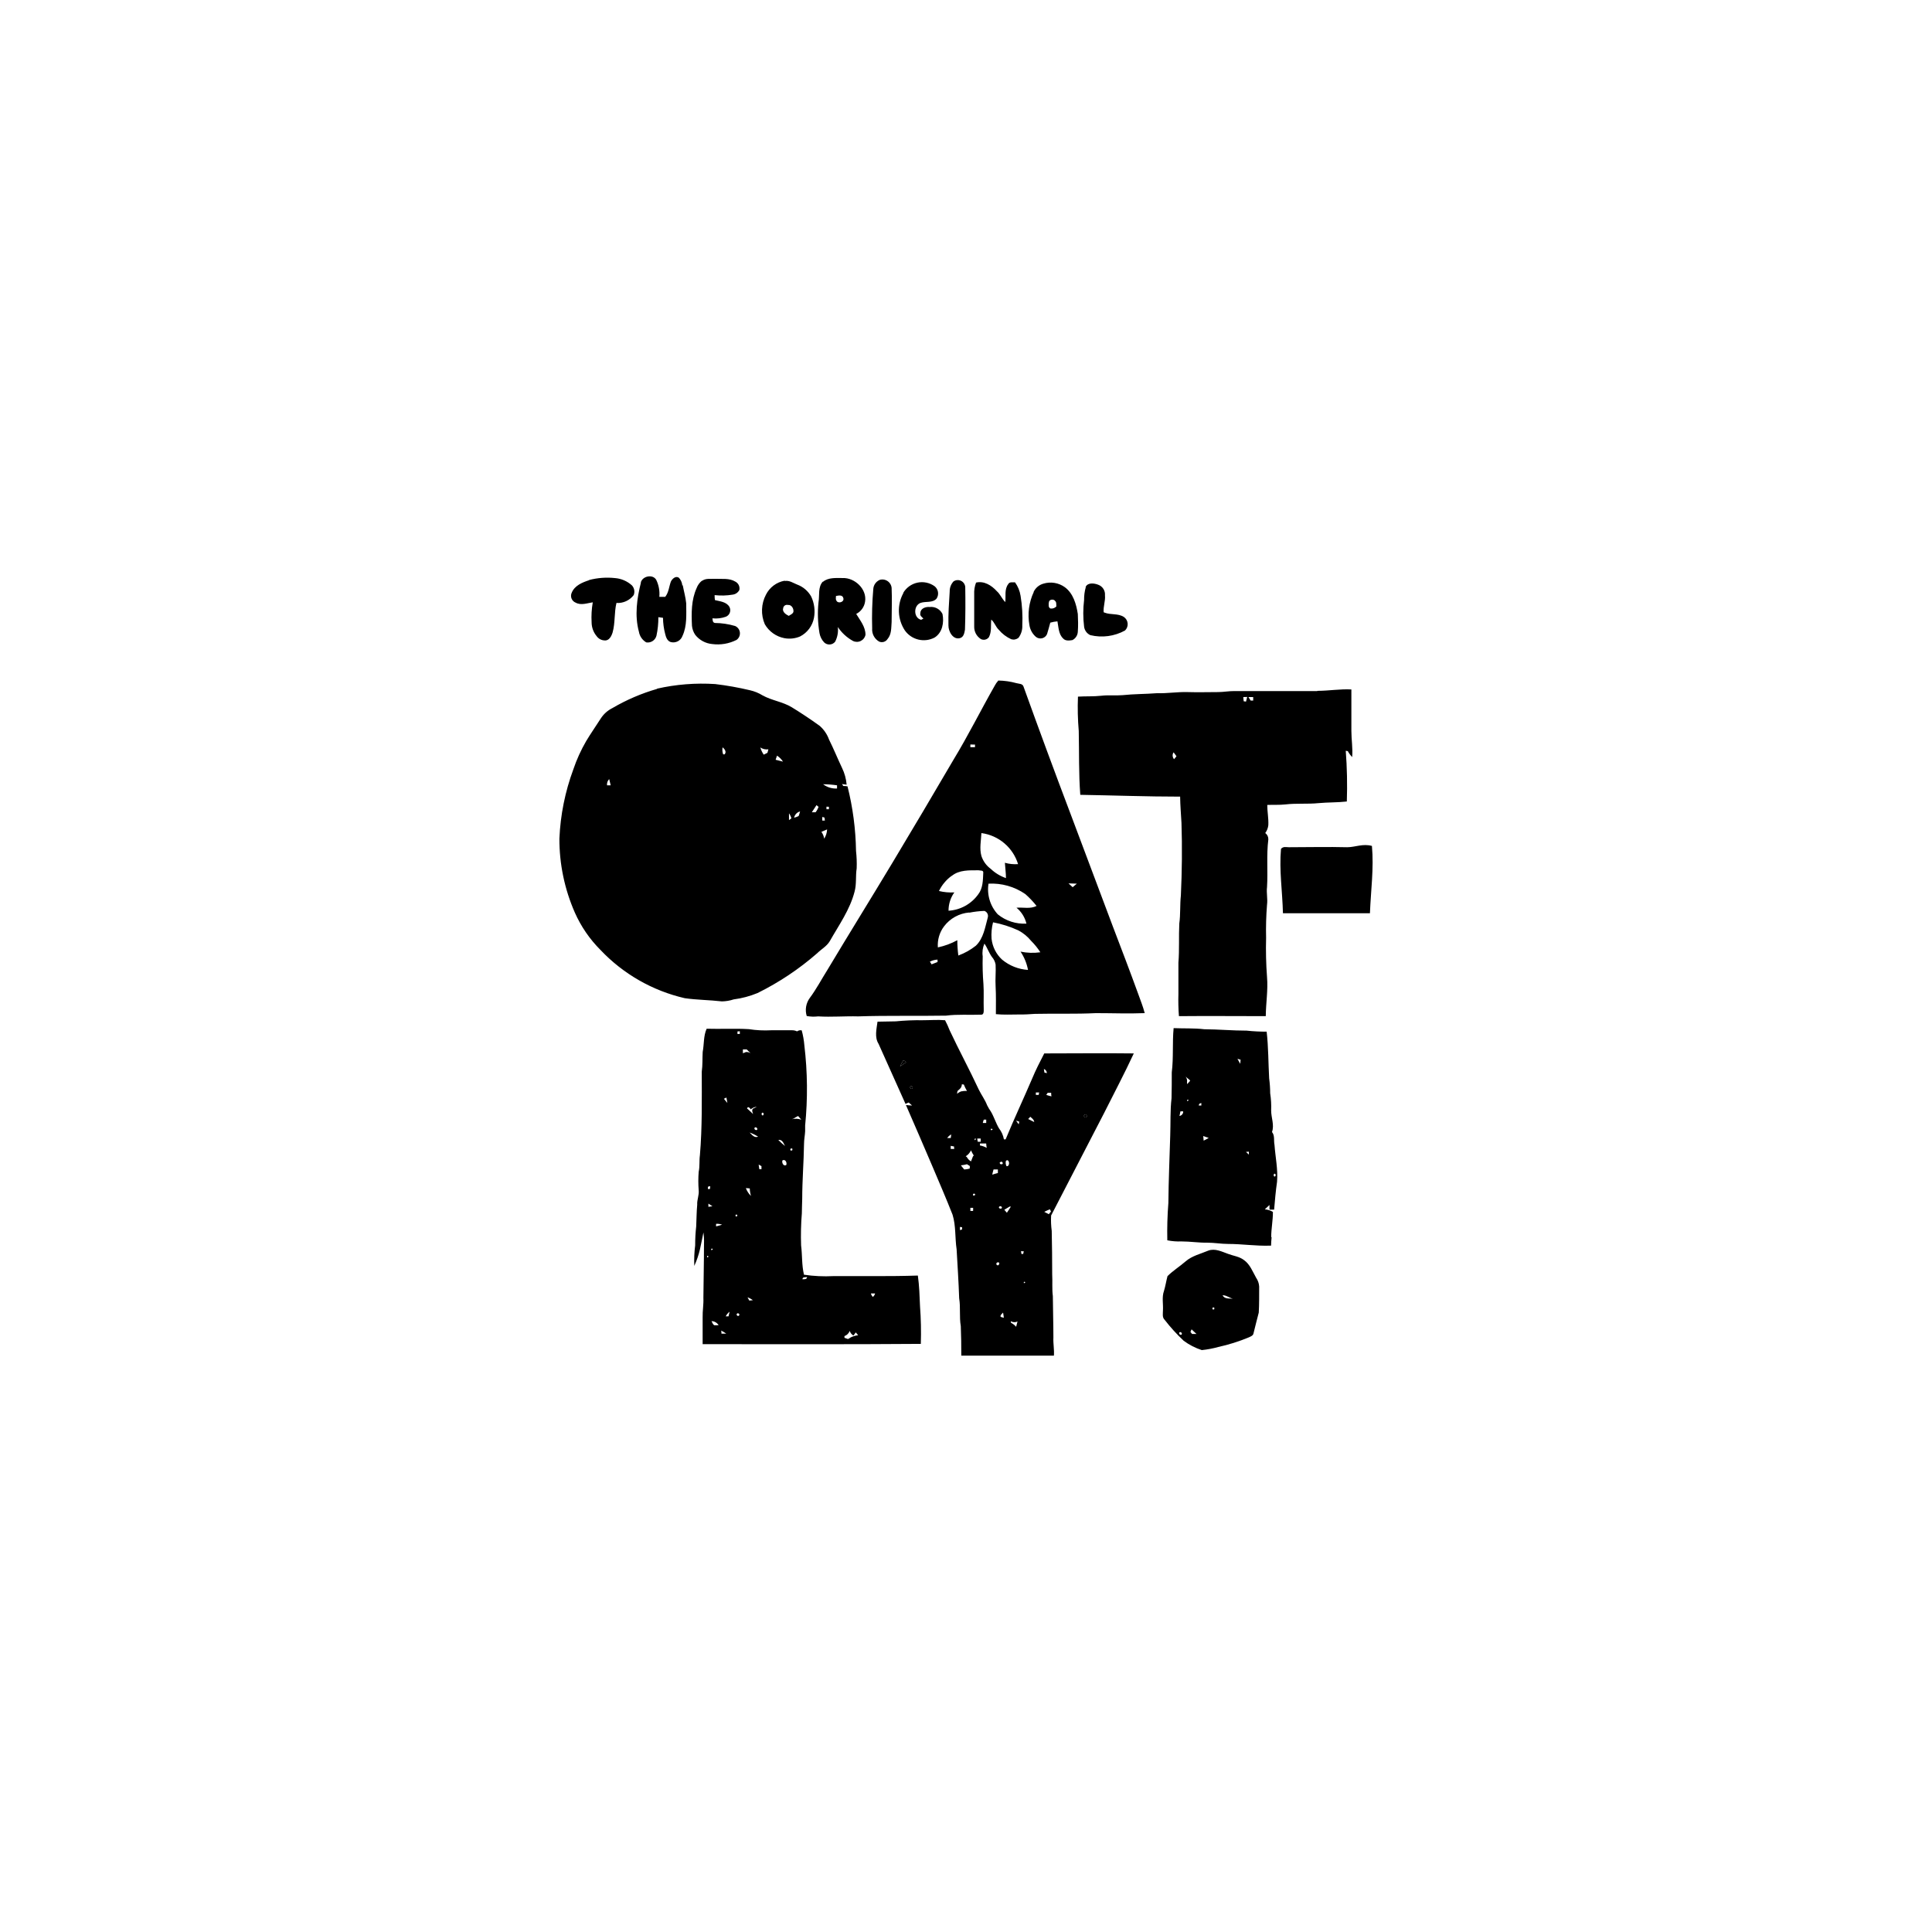 <svg width="541" height="541" viewBox="0 0 541 541" fill="none" xmlns="http://www.w3.org/2000/svg">
<path fill-rule="evenodd" clip-rule="evenodd" d="M179.428 163.136C179.857 161.316 182.795 160.679 183.757 162.369C184.475 163.846 184.776 165.491 184.628 167.126C185.174 167.126 185.733 167.126 186.279 167.126C187.254 165.905 187.332 164.293 187.851 162.876C188.215 162.07 189.268 161.121 190.126 161.81C190.468 162.185 190.726 162.628 190.885 163.109C191.044 163.591 191.1 164.1 191.049 164.605C191.049 164.319 191.049 164.046 191.166 163.76C191.478 165.502 191.985 167.217 192.154 168.959C192.154 172.014 192.427 175.238 191.114 178.058C190.883 178.717 190.407 179.263 189.786 179.582C189.164 179.901 188.444 179.97 187.773 179.774C186.825 179.449 186.474 178.396 186.266 177.525C185.876 176.049 185.67 174.529 185.655 173.002C185.213 172.924 184.784 172.872 184.355 172.82C184.37 174.567 184.191 176.311 183.822 178.019C183.665 178.631 183.284 179.161 182.754 179.505C182.224 179.85 181.585 179.983 180.962 179.878C180.423 179.562 179.96 179.132 179.605 178.618C179.25 178.103 179.013 177.517 178.908 176.901C177.674 172.365 178.35 167.581 179.48 163.097L179.428 163.136ZM230.422 162.941C231.956 161.641 234.087 161.875 235.946 161.862C239.352 161.732 242.81 164.956 242.238 168.465C242.133 169.197 241.852 169.893 241.42 170.493C240.988 171.093 240.416 171.579 239.755 171.91C240.86 173.73 242.355 175.511 242.355 177.746C242.282 178.118 242.125 178.468 241.895 178.769C241.665 179.07 241.368 179.314 241.029 179.481C240.689 179.649 240.315 179.735 239.936 179.734C239.557 179.733 239.184 179.644 238.845 179.475C237.139 178.535 235.686 177.197 234.607 175.576C234.774 176.994 234.511 178.429 233.853 179.696C233.672 179.923 233.444 180.109 233.186 180.243C232.927 180.376 232.644 180.454 232.354 180.471C232.063 180.488 231.773 180.444 231.5 180.342C231.228 180.24 230.98 180.082 230.773 179.878C230.096 179.156 229.645 178.253 229.473 177.278C228.992 174.418 228.901 171.506 229.2 168.621C229.538 166.684 228.979 164.423 230.422 162.837L230.422 162.941ZM234.1 166.84C234.1 167.269 233.944 167.75 234.191 168.14C234.581 169.115 236.362 168.673 236.18 167.594C235.998 166.516 234.906 166.723 234.152 166.879L234.1 166.84ZM164.948 162.421C167.317 161.798 169.779 161.613 172.214 161.875C173.98 162.012 175.65 162.735 176.959 163.929C177.285 164.288 177.505 164.732 177.592 165.21C177.679 165.688 177.631 166.181 177.453 166.633C176.892 167.372 176.157 167.96 175.313 168.346C174.469 168.732 173.543 168.902 172.617 168.842C171.967 171.546 172.292 174.393 171.551 177.07C171.239 178.097 170.589 179.449 169.316 179.332C168.88 179.32 168.453 179.208 168.068 179.006C167.683 178.803 167.349 178.514 167.093 178.162C166.173 177.07 165.667 175.69 165.663 174.263C165.556 172.389 165.665 170.509 165.988 168.66C164.402 168.894 162.712 169.583 161.191 168.751C160.928 168.646 160.689 168.488 160.49 168.286C160.291 168.083 160.135 167.842 160.034 167.577C159.933 167.312 159.887 167.029 159.901 166.746C159.914 166.462 159.986 166.185 160.113 165.931C160.931 163.968 163.05 163.084 164.948 162.473L164.948 162.421ZM196.574 162.668C197.639 161.849 199.056 162.161 200.304 162.083C202.176 162.174 204.204 161.836 205.881 162.85C206.306 163.059 206.651 163.403 206.86 163.829C207.07 164.255 207.132 164.738 207.037 165.203C206.859 165.551 206.599 165.851 206.28 166.077C205.961 166.303 205.592 166.449 205.205 166.503C203.521 166.791 201.806 166.839 200.109 166.645C200.109 167.113 200.109 167.581 200.213 168.049C201.63 168.387 203.411 168.53 204.243 169.921C204.379 170.166 204.461 170.437 204.484 170.716C204.506 170.995 204.469 171.276 204.374 171.539C204.279 171.803 204.129 172.043 203.934 172.244C203.739 172.444 203.503 172.601 203.242 172.703C202.043 173.13 200.763 173.281 199.498 173.145C199.589 173.652 199.498 174.302 200.174 174.445C202.093 174.463 204 174.748 205.842 175.29C206.208 175.448 206.525 175.702 206.761 176.024C206.997 176.346 207.143 176.724 207.184 177.121C207.225 177.518 207.159 177.919 206.994 178.283C206.829 178.646 206.57 178.959 206.245 179.189C204.139 180.254 201.76 180.658 199.42 180.346C198.492 180.26 197.591 179.985 196.773 179.538C195.955 179.091 195.237 178.481 194.663 177.746C194.169 177.003 193.861 176.151 193.766 175.264C193.597 171.702 193.558 168.01 195.066 164.683C195.377 163.841 195.917 163.102 196.626 162.551L196.574 162.668ZM246.176 162.434C246.55 162.294 246.952 162.243 247.349 162.284C247.746 162.324 248.129 162.456 248.467 162.669C248.805 162.881 249.09 163.169 249.299 163.509C249.508 163.849 249.636 164.233 249.673 164.631C249.816 167.815 249.673 171.013 249.673 174.198C249.543 175.809 249.673 177.629 248.529 178.942C248.287 179.323 247.917 179.605 247.485 179.736C247.053 179.867 246.589 179.839 246.176 179.657C245.53 179.288 245.004 178.742 244.658 178.083C244.313 177.424 244.163 176.681 244.226 175.939C244.116 172.275 244.22 168.608 244.538 164.956C244.568 164.422 244.74 163.907 245.038 163.463C245.335 163.02 245.746 162.664 246.228 162.434H246.176ZM219.802 162.681C221.102 162.486 222.116 163.266 223.234 163.695C224.882 164.307 226.263 165.481 227.133 167.009C228.03 168.88 228.308 170.988 227.926 173.028C227.714 174.134 227.253 175.177 226.577 176.078C225.901 176.979 225.029 177.714 224.027 178.227C222.637 178.816 221.103 178.979 219.62 178.695C218.484 178.474 217.409 178.011 216.467 177.338C215.525 176.666 214.738 175.798 214.161 174.796C213.592 173.479 213.327 172.052 213.383 170.619C213.439 169.186 213.816 167.784 214.486 166.515C214.991 165.507 215.724 164.63 216.626 163.953C217.528 163.276 218.575 162.819 219.685 162.616L219.802 162.681ZM219.243 170.48C219.165 171.481 220.101 172.066 220.868 172.456C221.323 172.131 221.986 171.949 222.168 171.338C222.311 170.441 221.648 169.284 220.634 169.401C220.473 169.358 220.305 169.354 220.142 169.388C219.979 169.422 219.827 169.494 219.696 169.597C219.566 169.701 219.462 169.834 219.393 169.985C219.323 170.136 219.289 170.301 219.295 170.467L219.243 170.48ZM267.065 162.772C267.371 162.574 267.724 162.46 268.089 162.44C268.453 162.421 268.816 162.497 269.142 162.661C269.468 162.825 269.745 163.072 269.946 163.376C270.147 163.681 270.265 164.033 270.289 164.397C270.354 168.296 270.354 172.339 270.211 176.316C270.055 177.187 269.886 178.318 268.911 178.656C266.909 179.306 265.557 176.849 265.583 175.134C265.505 171.975 265.739 168.816 265.934 165.658C265.906 164.587 266.303 163.55 267.039 162.772H267.065ZM273.265 163.149C275.527 162.577 277.659 163.916 279.128 165.541C280.115 166.398 280.557 167.698 281.506 168.595C281.688 166.918 281.22 165.021 282.325 163.565C282.689 162.85 283.625 163.11 284.223 163.058C285.037 164.181 285.572 165.482 285.783 166.853C286.235 169.584 286.397 172.356 286.264 175.121C286.328 176.371 285.95 177.604 285.198 178.604C284.919 178.828 284.591 178.982 284.24 179.052C283.889 179.123 283.527 179.107 283.183 179.007C281.817 178.388 280.608 177.468 279.648 176.316C278.79 175.498 278.491 174.263 277.568 173.496C277.399 175.134 277.724 176.914 276.905 178.435C276.653 178.772 276.291 179.008 275.882 179.103C275.473 179.199 275.043 179.146 274.669 178.955C274.076 178.58 273.592 178.056 273.263 177.436C272.935 176.816 272.774 176.121 272.797 175.42C272.797 172.417 272.797 169.427 272.797 166.424C272.738 165.304 272.915 164.183 273.317 163.136L273.265 163.149ZM252.896 166.061C253.32 165.326 253.893 164.689 254.578 164.189C255.263 163.689 256.045 163.338 256.874 163.158C257.702 162.978 258.559 162.973 259.39 163.144C260.22 163.315 261.006 163.657 261.696 164.15C262.206 164.551 262.547 165.128 262.653 165.768C262.758 166.407 262.621 167.064 262.268 167.607C261.151 168.907 259.214 168.309 257.758 168.829C255.756 169.583 255.769 173.054 257.953 173.561L258.577 173.197C258.135 172.781 257.511 172.391 257.719 171.689C257.719 170.389 259.175 169.856 260.319 169.973C261.048 169.885 261.787 170.027 262.433 170.379C263.078 170.731 263.597 171.275 263.919 171.936C264.387 174.289 263.919 177.135 261.709 178.526C260.318 179.259 258.709 179.462 257.179 179.099C255.65 178.736 254.303 177.83 253.39 176.55C252.365 175.006 251.784 173.21 251.711 171.357C251.637 169.505 252.074 167.668 252.974 166.048L252.896 166.061ZM289.422 165.775C289.685 165.208 290.067 164.705 290.543 164.301C291.018 163.897 291.577 163.602 292.178 163.435C293.186 163.127 294.251 163.056 295.29 163.227C296.329 163.398 297.315 163.808 298.17 164.423C300.536 166.165 301.381 169.167 301.81 171.936C301.888 173.587 301.94 175.238 301.81 176.888C301.79 177.381 301.638 177.859 301.371 178.272C301.103 178.686 300.73 179.021 300.289 179.241C299.431 179.371 298.339 179.54 297.689 178.773C296.416 177.577 296.416 175.601 296.104 173.99C295.426 174.045 294.756 174.167 294.102 174.354C293.79 175.42 293.543 176.498 293.192 177.564C293.07 177.849 292.883 178.102 292.647 178.303C292.411 178.503 292.132 178.647 291.832 178.723C291.531 178.798 291.217 178.803 290.914 178.738C290.611 178.672 290.328 178.537 290.085 178.344C289.112 177.511 288.467 176.359 288.266 175.095C287.69 171.933 288.113 168.672 289.474 165.762L289.422 165.775ZM293.673 168.738C293.673 169.31 293.478 170.038 294.128 170.389C294.434 170.439 294.748 170.412 295.041 170.31C295.334 170.208 295.596 170.034 295.805 169.804C295.727 169.31 295.909 168.673 295.48 168.309C295.116 167.659 293.647 167.802 293.725 168.725L293.673 168.738ZM303.994 164.358C304.605 163.058 306.412 163.292 307.542 163.747C308.135 163.964 308.64 164.371 308.979 164.905C309.317 165.438 309.47 166.068 309.414 166.697C309.57 168.309 308.894 169.843 309.05 171.442L309.297 171.546C311.052 172.235 313.08 171.702 314.718 172.768C315.016 172.974 315.265 173.245 315.446 173.559C315.628 173.873 315.737 174.224 315.767 174.585C315.797 174.947 315.746 175.311 315.619 175.651C315.491 175.99 315.29 176.298 315.03 176.55C312.065 178.183 308.596 178.647 305.307 177.85C304.834 177.634 304.425 177.299 304.119 176.877C303.814 176.456 303.623 175.963 303.565 175.446C303.266 172.98 303.266 170.488 303.565 168.023C303.548 166.797 303.71 165.576 304.046 164.397L303.994 164.358Z" fill="black"/>
<path fill-rule="evenodd" clip-rule="evenodd" d="M279.519 190.562C281.255 190.589 282.981 190.838 284.653 191.303C285.329 191.498 286.317 191.407 286.59 192.213C290.923 204.25 295.356 216.248 299.888 228.207C303.787 238.606 307.687 249.005 311.587 259.339C314.017 265.708 316.461 272.091 318.788 278.499C319.399 280.215 320.088 281.905 320.543 283.698C315.993 283.88 311.444 283.698 306.855 283.698C301.175 283.984 295.468 283.776 289.775 283.906C288.332 284.01 286.876 284.101 285.433 284.075C283.236 284.075 281.053 284.205 278.869 283.984C278.869 281.385 278.934 278.785 278.791 276.185C278.661 274.157 278.908 272.13 278.791 270.102C278.652 269.31 278.297 268.572 277.764 267.97C276.919 266.813 276.464 265.37 275.658 264.226C275.166 265.345 275 266.579 275.177 267.788C275.105 270.39 275.174 272.993 275.385 275.587C275.541 277.901 275.385 280.228 275.463 282.555C275.463 283.113 275.554 284.218 274.696 284.127C271.434 284.257 268.197 283.971 264.895 284.4C256.706 284.543 248.491 284.335 240.289 284.608C236.558 284.504 232.827 284.842 229.097 284.608C228.032 284.737 226.953 284.702 225.899 284.504C225.638 283.653 225.579 282.752 225.728 281.874C225.877 280.996 226.229 280.165 226.757 279.448C228.603 276.965 230.02 274.248 231.658 271.649C237.689 261.575 243.889 251.592 249.934 241.531C255.662 231.998 261.338 222.422 266.962 212.803C271.096 206.005 274.631 198.882 278.544 192.005C278.807 191.501 279.134 191.033 279.519 190.614L279.519 190.562ZM271.72 208.475V209.229H273.019C273.019 209.047 273.019 208.683 273.019 208.501L271.72 208.475ZM274.813 233.276C274.722 235.408 274.228 237.579 274.813 239.685C275.281 241.128 276.19 242.388 277.413 243.285C278.634 244.45 280.093 245.337 281.69 245.885C281.69 244.442 281.469 243.025 281.391 241.596C282.59 241.935 283.839 242.063 285.082 241.972C284.386 239.706 283.057 237.685 281.251 236.147C279.446 234.609 277.24 233.617 274.891 233.289L274.813 233.276ZM266.468 245.261C264.96 246.362 263.746 247.818 262.932 249.499C264.339 249.843 265.789 249.974 267.235 249.889C266.164 251.385 265.595 253.183 265.61 255.023C267.255 254.924 268.857 254.458 270.299 253.66C271.741 252.861 272.986 251.751 273.942 250.409C275.242 248.719 275.242 246.509 275.333 244.403C275.45 243.623 274.462 243.818 274.033 243.701C271.434 243.701 268.613 243.558 266.52 245.261L266.468 245.261ZM299.199 247.367L300.369 248.433L301.539 247.445L299.199 247.367ZM276.802 247.445C276.56 248.98 276.669 250.551 277.119 252.038C277.569 253.526 278.349 254.893 279.402 256.037C281.659 257.87 284.518 258.797 287.422 258.637C287.003 256.888 286.026 255.324 284.64 254.178C286.499 254.022 288.54 254.594 290.256 253.671C289.31 252.481 288.262 251.376 287.123 250.37C284.095 248.271 280.454 247.242 276.776 247.445L276.802 247.445ZM271.421 255.517C270.031 255.63 268.682 256.036 267.461 256.708C266.239 257.38 265.175 258.303 264.336 259.417C263.074 261.104 262.465 263.191 262.62 265.292C264.525 264.89 266.36 264.212 268.067 263.277C268.072 264.712 268.167 266.145 268.353 267.567C270.121 266.917 271.775 265.992 273.253 264.824C275.411 262.77 275.853 259.625 276.607 256.895C276.708 256.528 276.666 256.136 276.49 255.799C276.314 255.461 276.017 255.203 275.658 255.075C274.235 255.123 272.817 255.289 271.421 255.569V255.517ZM278.076 258.26C277.686 259.769 277.545 261.333 277.66 262.887C277.907 265.119 278.95 267.186 280.598 268.711C282.652 270.419 285.197 271.43 287.864 271.597C287.522 269.765 286.81 268.022 285.771 266.475C287.597 266.854 289.475 266.915 291.322 266.657C290.573 265.496 289.702 264.42 288.722 263.446C287.756 262.266 286.568 261.285 285.225 260.561C282.934 259.497 280.52 258.724 278.037 258.26L278.076 258.26ZM260.398 269.309C260.572 269.537 260.724 269.78 260.853 270.037C261.399 269.803 261.971 269.595 262.529 269.387V268.711C261.766 268.745 261.02 268.949 260.346 269.309H260.398ZM183.939 192.85C189.29 191.633 194.789 191.195 200.266 191.55C203.555 191.942 206.819 192.524 210.041 193.292C211.267 193.572 212.439 194.051 213.511 194.709C216.111 196.165 219.192 196.503 221.739 198.063C224.287 199.623 227.03 201.442 229.539 203.262C230.714 204.291 231.609 205.602 232.138 207.071C233.438 209.671 234.53 212.387 235.778 215.013C236.501 216.491 236.942 218.092 237.078 219.732L235.778 219.55L236.142 220.096C236.539 220.085 236.936 220.12 237.325 220.2C238.81 226.115 239.608 232.182 239.704 238.281C239.888 239.903 239.948 241.537 239.886 243.168C239.548 245.313 239.886 247.523 239.301 249.668C238.001 254.737 234.907 259.04 232.359 263.537C231.514 264.98 229.981 265.786 228.811 266.943C223.755 271.356 218.149 275.096 212.133 278.07C209.994 278.955 207.748 279.554 205.452 279.851C204.382 280.205 203.264 280.393 202.137 280.41C198.667 280.007 195.144 280.007 191.738 279.513C182.723 277.432 174.521 272.739 168.159 266.02C165.131 262.994 162.689 259.433 160.957 255.517C158.093 248.995 156.623 241.946 156.642 234.823C156.926 228.204 158.242 221.669 160.541 215.455C161.475 212.689 162.686 210.023 164.155 207.5C165.455 205.316 166.911 203.275 168.25 201.156C169.048 199.928 170.161 198.936 171.473 198.284C175.425 195.965 179.652 194.152 184.056 192.889L183.939 192.85ZM202.345 209.242C202.215 209.906 202.268 210.594 202.501 211.23H202.904C203.528 210.555 202.904 209.71 202.345 209.268L202.345 209.242ZM212.913 209.307C213.114 210.027 213.435 210.708 213.862 211.322L214.902 210.802C214.993 210.477 215.071 210.152 215.162 209.827C214.374 209.937 213.573 209.752 212.913 209.307ZM217.58 211.595L217.19 212.751C217.879 212.933 218.568 213.115 219.257 213.271C218.821 212.602 218.25 212.03 217.58 211.595ZM169.979 219.901H171.005C170.875 219.316 170.732 218.731 170.589 218.159C170.365 218.386 170.194 218.66 170.088 218.961C169.983 219.262 169.945 219.583 169.979 219.901ZM230.488 219.602C231.601 220.456 232.986 220.881 234.387 220.798V219.901C233.095 219.714 231.793 219.614 230.488 219.602ZM228.629 225.464C228.2 226.127 227.771 226.764 227.329 227.453H228.382C228.739 226.994 229.02 226.48 229.214 225.932L228.629 225.451V225.464ZM231.424 225.893C231.424 226.075 231.424 226.413 231.424 226.595H232.112C232.112 226.426 232.112 226.075 232.112 225.906L231.424 225.893ZM222.324 228.987C222.771 228.871 223.206 228.715 223.624 228.519C223.788 228.094 223.927 227.66 224.04 227.219C223.613 227.327 223.227 227.557 222.927 227.88C222.627 228.202 222.427 228.605 222.35 229.039L222.324 228.987ZM220.934 227.765C220.934 228.402 220.934 229.065 220.934 229.65C221.168 229.494 221.388 229.312 221.609 229.143C221.47 228.649 221.246 228.182 220.947 227.765H220.934ZM230.254 228.766C230.254 229.104 230.254 229.442 230.254 229.767H230.982C230.982 229.481 230.891 229.195 230.852 228.922L230.254 228.766ZM230.007 232.938C230.421 233.501 230.689 234.157 230.787 234.849C231.286 234.071 231.569 233.173 231.606 232.25C231.086 232.47 230.553 232.717 230.02 232.938H230.007ZM368.95 193.448C372.109 193.448 375.254 192.889 378.413 193.058C378.413 196.958 378.413 200.793 378.413 204.666C378.413 207.11 378.842 209.541 378.634 211.997C378.153 211.501 377.742 210.941 377.412 210.334L376.84 210.23C377.2 214.956 377.3 219.7 377.139 224.437C374.54 224.736 371.875 224.645 369.236 224.892C366.142 225.204 363.023 224.892 359.929 225.256C358.252 225.438 356.549 225.334 354.859 225.399C354.859 227.284 355.249 229.156 355.158 231.041C355.075 231.845 354.779 232.612 354.3 233.263C354.58 233.471 354.805 233.745 354.955 234.06C355.104 234.375 355.174 234.722 355.158 235.07C354.599 239.49 355.067 243.974 354.794 248.407C354.587 250.058 355.015 251.696 354.794 253.333C354.545 256.416 354.459 259.51 354.534 262.602C354.433 266.269 354.519 269.94 354.794 273.598C355.106 277.251 354.47 280.891 354.443 284.543C346.345 284.543 338.234 284.465 330.123 284.543C329.965 282.45 329.917 280.35 329.98 278.252C329.98 275.366 329.98 272.455 329.98 269.569C330.279 265.916 330.045 262.264 330.227 258.611C330.591 256.011 330.383 253.411 330.669 250.734C330.981 243.974 331.059 237.202 330.838 230.443C330.708 227.986 330.487 225.542 330.461 223.072C321.141 223.072 311.821 222.721 302.501 222.565C302.046 216.625 302.202 210.646 302.072 204.692C301.797 201.494 301.723 198.281 301.851 195.073C304.021 194.93 306.205 195.073 308.35 194.826C310.495 194.579 312.354 194.826 314.355 194.657C317.54 194.319 320.751 194.358 323.949 194.111C326.847 194.202 329.72 193.708 332.619 193.799C335.517 193.89 338.221 193.799 341.029 193.799C342.576 193.799 344.097 193.5 345.656 193.513C353.378 193.513 361.112 193.513 368.833 193.513L368.95 193.448ZM348.152 195.19C348.152 195.58 348.217 195.97 348.269 196.373L348.906 196.464C349.023 196.035 349.127 195.606 349.244 195.164L348.152 195.19ZM349.582 195.19C349.803 195.515 350.011 195.853 350.219 196.178H350.921C350.921 195.853 350.921 195.515 350.921 195.19H349.621H349.582ZM328.784 212.569C329.015 212.317 329.232 212.052 329.434 211.776C329.184 211.395 328.915 211.026 328.628 210.672C328.438 210.952 328.345 211.287 328.364 211.625C328.383 211.963 328.512 212.286 328.732 212.543L328.784 212.569Z" fill="black"/>
<path fill-rule="evenodd" clip-rule="evenodd" d="M267.962 294.826C267.819 295.32 267.962 295.489 268.43 295.32C268.573 294.839 268.417 294.67 267.962 294.826Z" fill="black"/>
<path fill-rule="evenodd" clip-rule="evenodd" d="M310.155 295.878C309.778 296.125 310.155 296.866 310.558 296.528C310.961 296.19 310.545 295.566 310.155 295.878Z" fill="black"/>
<path fill-rule="evenodd" clip-rule="evenodd" d="M252.896 296.969C252.583 297.504 252.296 298.055 252.039 298.62C252.611 298.243 253.169 297.853 253.728 297.45C253.52 297.255 253.26 296.904 252.896 296.969Z" fill="black"/>
<path fill-rule="evenodd" clip-rule="evenodd" d="M254.989 304.211C254.599 304.484 255.054 305.121 255.431 304.835C255.808 304.549 255.366 303.912 254.989 304.211Z" fill="black"/>
<path fill-rule="evenodd" clip-rule="evenodd" d="M303.617 312.242C303.292 312.645 303.955 313.204 304.267 312.749C304.579 312.294 303.903 311.774 303.617 312.242Z" fill="black"/>
<path fill-rule="evenodd" clip-rule="evenodd" d="M250.219 367.435C250.076 367.838 250.219 367.981 250.622 367.838C250.752 367.435 250.609 367.292 250.219 367.435Z" fill="black"/>
<path fill-rule="evenodd" clip-rule="evenodd" d="M350.256 344.662C350.555 345.286 350.737 346.04 351.4 346.378C351.504 345.546 350.867 345.078 350.256 344.662Z" fill="black"/>
<path fill-rule="evenodd" clip-rule="evenodd" d="M267.962 294.826C268.417 294.67 268.573 294.826 268.43 295.32C267.975 295.489 267.819 295.32 267.962 294.826Z" fill="black"/>
<path fill-rule="evenodd" clip-rule="evenodd" d="M310.155 295.877C310.545 295.565 310.883 296.267 310.558 296.527C310.233 296.787 309.778 296.124 310.155 295.877Z" fill="black"/>
<path fill-rule="evenodd" clip-rule="evenodd" d="M355.962 346.442C355.962 344.076 356.456 341.737 356.443 339.358C355.752 338.952 354.98 338.704 354.181 338.63L355.481 337.421C355.481 337.876 355.481 338.318 355.481 338.721H356.781C357.002 336.121 357.223 333.522 357.6 330.922C357.886 327.451 357.132 324.033 356.885 320.588C356.625 319.379 357.028 317.988 356.183 316.987C356.898 315.051 355.949 312.971 355.949 310.995C356.015 309.369 355.923 307.741 355.676 306.133C355.672 304.742 355.576 303.353 355.39 301.974C355.143 297.606 355.195 293.226 354.688 288.884C352.817 288.893 350.947 288.798 349.086 288.598C345.121 288.598 341.17 288.234 337.205 288.208C334.358 287.87 331.499 288.026 328.639 287.896C328.249 292.004 328.639 296.164 328.119 300.271C328.119 302.689 328.119 305.107 328.054 307.537C327.651 310.969 327.82 314.44 327.69 317.936C327.508 324.241 327.222 330.532 327.17 336.836C326.895 340.321 326.795 343.818 326.871 347.313C328.18 347.574 329.515 347.678 330.849 347.625C333.267 347.625 335.658 348.015 338.089 347.976C340.026 347.976 341.989 348.327 343.873 348.327C347.773 348.327 351.673 348.937 355.676 348.807H355.923C355.923 348.002 356.027 347.209 356.079 346.416L355.962 346.442ZM356.846 328.673C357.184 328.595 357.288 329.05 357.158 329.31C357.124 329.37 357.075 329.419 357.015 329.453C356.651 329.531 356.56 328.985 356.755 328.751C356.779 328.718 356.81 328.691 356.846 328.673ZM331.304 311.216C331.316 311.315 331.316 311.415 331.304 311.515C331.279 311.608 331.249 311.699 331.213 311.788C331.124 311.972 330.993 312.133 330.83 312.257C330.668 312.382 330.478 312.466 330.277 312.503C330.355 312.074 330.446 311.658 330.55 311.203H331.343L331.304 311.216ZM332.396 308.187C332.406 308.099 332.438 308.014 332.487 307.94C332.734 307.94 332.825 308.018 332.838 308.083C332.85 308.148 332.357 308.486 332.396 308.187ZM332.396 303.56C332.396 303.339 332.396 303.105 332.396 302.871C332.426 302.623 332.405 302.371 332.334 302.132C332.262 301.892 332.141 301.67 331.98 301.48C332.396 301.857 332.89 302.156 333.28 302.585C333.033 302.988 332.721 303.235 332.422 303.56H332.396ZM336.438 309.565H335.84H335.671C335.671 309.435 335.801 309.188 335.853 309.058L336.399 308.863C336.399 309.058 336.399 309.435 336.399 309.617L336.438 309.565ZM338.414 318.664C337.959 318.924 337.517 319.184 337.049 319.405C336.997 318.989 336.958 318.556 336.932 318.105C337.413 318.287 337.907 318.469 338.414 318.612V318.664ZM347.279 297.866L346.512 296.489L347.396 296.748C347.37 297.034 347.331 297.411 347.305 297.788L347.279 297.866ZM349.71 322.486C349.71 322.707 349.71 323.11 349.71 323.318C349.424 323.071 349.164 322.824 348.904 322.564L349.71 322.486Z" fill="black"/>
<path fill-rule="evenodd" clip-rule="evenodd" d="M350.256 344.662C350.867 345.078 351.556 345.546 351.4 346.378C350.737 346.04 350.555 345.286 350.256 344.662Z" fill="black"/>
<path fill-rule="evenodd" clip-rule="evenodd" d="M250.219 367.435C250.608 367.292 250.751 367.435 250.621 367.838C250.206 367.981 250.076 367.838 250.219 367.435Z" fill="black"/>
<path fill-rule="evenodd" clip-rule="evenodd" d="M309.128 311.762C311.923 306.172 314.861 300.648 317.487 294.98C309.128 294.876 300.77 294.98 292.412 294.98C291.216 297.294 290.02 299.621 289.02 302.039C286.589 307.732 283.95 313.321 281.597 319.041H281.116C280.917 317.916 280.443 316.859 279.739 315.96C278.842 314.452 278.361 312.762 277.464 311.255C277.073 310.702 276.725 310.119 276.424 309.513C275.826 307.953 274.812 306.601 274.084 305.119C271.485 299.517 268.547 294.109 265.934 288.533C265.559 287.559 265.125 286.608 264.634 285.686C262.542 285.504 260.436 285.686 258.343 285.686C255.83 285.647 253.318 285.751 250.817 285.998L245.721 286.089C245.461 288.13 244.837 290.431 246.02 292.303C248.551 297.892 251.064 303.494 253.559 309.11L254.456 308.72L255.405 309.565C254.82 309.565 254.248 309.487 253.676 309.422C256.172 315.102 258.603 320.795 261.047 326.489C262.97 331.025 264.946 335.588 266.74 340.15C267.702 343.27 267.39 346.65 267.871 349.808C268.131 354.384 268.43 358.907 268.586 363.535C269.015 366.134 268.586 368.734 269.041 371.334C269.158 374.09 269.184 376.845 269.184 379.614C277.828 379.614 286.472 379.614 295.116 379.614C295.246 377.898 294.882 376.221 294.973 374.519C294.973 370.619 294.843 366.797 294.817 362.937C294.557 360.909 294.752 358.868 294.635 356.841C294.635 352.785 294.592 348.729 294.505 344.674C294.313 343.244 294.256 341.799 294.336 340.358C299.288 330.804 304.215 321.289 309.128 311.762ZM303.617 312.242C303.903 311.774 304.566 312.347 304.267 312.749C303.968 313.152 303.292 312.645 303.617 312.242ZM252.039 298.62C252.296 298.055 252.583 297.504 252.897 296.969C253.261 296.904 253.468 297.255 253.728 297.45C253.17 297.853 252.611 298.243 252.039 298.62ZM255.431 304.833C255.054 305.119 254.599 304.482 254.989 304.209C255.379 303.936 255.821 304.56 255.431 304.833ZM266.35 317.663C266.35 318.001 266.272 318.339 266.22 318.677H265.232C265.52 318.256 265.903 317.908 266.35 317.663ZM267.208 321.731H266.22C266.22 321.524 266.22 321.081 266.22 320.861L267.156 321.042C267.156 321.211 267.156 321.575 267.221 321.757L267.208 321.731ZM275.488 313.516H275.982H276.164V314.465H275.202C275.267 314.101 275.371 313.802 275.488 313.516ZM271.9 322.121C272.116 322.629 272.378 323.116 272.68 323.577C272.615 323.577 272.498 323.759 272.446 323.811L271.9 325.215C271.398 324.923 270.988 324.495 270.718 323.98L270.419 323.785C271.064 323.386 271.579 322.808 271.9 322.121ZM268.001 306.315C268.001 306.042 268.079 305.769 268.131 305.496C268.355 305.319 268.568 305.128 268.768 304.924C268.949 304.76 269.094 304.559 269.192 304.335C269.291 304.111 269.341 303.869 269.34 303.624L269.886 303.689C270.138 304.311 270.434 304.915 270.77 305.496C270.519 305.471 270.266 305.471 270.016 305.496C269.809 305.5 269.604 305.53 269.405 305.587H269.197L268.807 305.756C268.5 305.894 268.218 306.083 267.975 306.315L268.001 306.315ZM268.807 344.466V343.569L269.405 343.647C269.405 343.803 269.405 344.115 269.405 344.271L268.807 344.466ZM271.563 327.217C271.055 327.367 270.531 327.454 270.003 327.477C269.665 327.1 269.379 326.697 269.067 326.32C269.642 326.261 270.211 326.157 270.77 326.008L271.576 326.515C271.549 326.697 271.537 327.048 271.537 327.217L271.563 327.217ZM272.459 339.085H271.719C271.723 339.02 271.723 338.954 271.719 338.889V338.539C271.719 338.409 271.719 338.292 271.719 338.213H271.979H272.238H272.498C272.498 338.421 272.498 338.798 272.498 338.993L272.459 339.085ZM273.018 334.509C273.032 334.551 273.032 334.597 273.018 334.639C272.989 334.686 272.946 334.724 272.895 334.747C272.844 334.77 272.788 334.778 272.732 334.769H272.667H272.55C272.519 334.745 272.493 334.713 272.475 334.677C272.457 334.641 272.447 334.602 272.446 334.562C272.444 334.491 272.467 334.422 272.511 334.367C272.535 334.323 272.571 334.286 272.615 334.262C272.699 334.229 272.792 334.229 272.875 334.262L273.031 334.379C273.066 334.43 273.089 334.488 273.096 334.548C273.066 334.546 273.038 334.532 273.018 334.509ZM273.083 319.262C272.992 319.262 272.914 319.262 272.901 318.924C273.46 318.586 273.252 319.184 273.018 319.262H273.083ZM273.681 318.82H274.617C274.617 319.041 274.617 319.482 274.617 319.703H273.785C273.72 319.456 273.681 319.028 273.655 318.82H273.681ZM276.281 321.419C275.703 321.086 275.068 320.861 274.409 320.756C274.409 320.626 274.409 320.34 274.409 320.197C274.981 320.197 275.566 320.197 276.151 320.197C276.151 320.614 276.255 321.029 276.307 321.497L276.281 321.419ZM280.064 325.462L280.142 325.397C280.532 325.059 281 325.67 280.688 325.982H280.61H280.532C280.457 326.02 280.372 326.033 280.288 326.021C280.205 326.008 280.128 325.97 280.068 325.911C280.008 325.852 279.967 325.776 279.953 325.693C279.938 325.61 279.949 325.525 279.986 325.449L280.064 325.462ZM277.581 316.077C278.075 316.077 277.971 316.311 277.789 316.415C277.607 316.519 277.282 316.506 277.503 316.064L277.581 316.077ZM278.296 327.477H279.427C279.427 327.815 279.427 328.14 279.427 328.477C278.898 328.596 278.377 328.747 277.867 328.932C277.919 328.451 278.088 327.958 278.218 327.464L278.296 327.477ZM279.713 354.163C279.676 354.211 279.629 354.25 279.575 354.277C279.521 354.305 279.461 354.319 279.401 354.319C279.34 354.319 279.28 354.305 279.226 354.277C279.172 354.25 279.125 354.211 279.089 354.163C279.054 354.13 279.028 354.09 279.011 354.046C278.991 353.987 278.985 353.924 278.991 353.863C278.998 353.801 279.019 353.741 279.051 353.688C279.083 353.635 279.126 353.59 279.178 353.555C279.229 353.52 279.287 353.497 279.349 353.487H279.531H279.648C279.703 353.523 279.749 353.573 279.78 353.631C279.811 353.69 279.827 353.755 279.826 353.822C279.825 353.888 279.806 353.953 279.773 354.011C279.74 354.068 279.692 354.116 279.635 354.15L279.713 354.163ZM279.713 338.096C279.715 338.018 279.747 337.943 279.804 337.889C279.857 337.833 279.925 337.793 279.999 337.772C280.073 337.75 280.151 337.749 280.226 337.767C280.301 337.785 280.37 337.823 280.426 337.876C280.482 337.93 280.523 337.996 280.545 338.07C280.556 338.117 280.556 338.166 280.545 338.213V338.292C280.502 338.338 280.449 338.375 280.391 338.4C280.333 338.424 280.27 338.436 280.207 338.434C280.093 338.454 279.977 338.428 279.882 338.362C279.787 338.297 279.722 338.197 279.7 338.084L279.713 338.096ZM280.155 368.617C280.155 368.123 280.623 367.876 280.883 367.551C280.974 368.032 281.039 368.526 281.091 369.02C280.818 368.864 280.311 368.929 280.142 368.604L280.155 368.617ZM281.675 325.085C282.403 324.357 282.845 325.839 282.351 326.385L282.234 326.489C282.119 326.551 281.988 326.578 281.857 326.567C281.611 326.114 281.545 325.584 281.675 325.085ZM281.883 339.526L281.701 339.305L281.598 339.188L281.234 338.759L282.702 337.875H283.066C282.689 338.434 282.364 339.032 281.961 339.578L281.883 339.526ZM284.925 370.047C284.786 370.541 284.656 371.035 284.535 371.529C284.146 371.065 283.663 370.689 283.118 370.424L283.014 369.956C283.301 370.126 283.625 370.224 283.958 370.239C284.292 370.255 284.623 370.189 284.925 370.047ZM285.25 314.829C284.99 314.491 284.756 314.153 284.522 313.802L285.419 314.088C285.354 314.361 285.302 314.608 285.25 314.855L285.25 314.829ZM286.55 351.134H286.017L285.913 350.328L286.407 350.393H286.511H286.693C286.589 350.679 286.55 350.991 286.511 351.16L286.55 351.134ZM287.07 359.154C286.927 359.323 286.472 359.44 286.771 358.92C287.096 358.96 287.122 359.077 287.031 359.18L287.07 359.154ZM289.605 314.192C289.033 313.932 288.474 313.607 287.902 313.347C288.126 313.164 288.323 312.949 288.487 312.71C288.955 313.127 289.54 313.516 289.605 314.192ZM290.904 306.601H290.06V305.912H290.995C290.892 306.146 290.878 306.471 290.865 306.627L290.904 306.601ZM292.308 299.335C292.547 299.424 292.754 299.581 292.905 299.786C293.055 299.992 293.141 300.237 293.153 300.492L292.464 300.349L292.308 299.335ZM293.712 340.007C293.27 339.799 292.841 339.565 292.412 339.344C292.932 339.084 293.465 338.837 293.998 338.616L294.297 339.279C294.063 339.539 293.816 339.786 293.673 340.033L293.712 340.007ZM292.997 306.562L293.374 306.003H294.349C294.349 306.328 294.349 306.666 294.427 307.004C293.894 306.887 293.426 306.744 292.958 306.588L292.997 306.562Z" fill="black"/>
<path fill-rule="evenodd" clip-rule="evenodd" d="M257.628 365.824C257.511 362.951 257.42 360.052 257.017 357.18C249.14 357.453 241.263 357.284 233.385 357.336C230.628 357.479 227.863 357.349 225.131 356.946C224.481 354.255 224.676 351.46 224.325 348.744C224.219 345.748 224.288 342.749 224.533 339.762C224.533 338.462 224.611 337.045 224.637 335.693C224.637 330.559 225.066 325.45 225.144 320.316C225.144 319.133 225.391 317.976 225.456 316.793C225.456 316.247 225.456 315.714 225.456 315.168C226.202 307.696 226.128 300.164 225.235 292.707C225.118 291.292 224.87 289.891 224.494 288.521C224.27 288.475 224.038 288.476 223.814 288.525C223.59 288.574 223.379 288.671 223.194 288.807C222.762 288.596 222.285 288.489 221.804 288.495C219.854 288.495 217.904 288.495 215.967 288.495C213.869 288.612 211.765 288.508 209.689 288.183C205.789 287.949 201.812 288.183 197.873 288.066C196.963 290.107 197.184 292.382 196.768 294.566C196.664 296.411 196.768 298.257 196.508 300.09C196.508 307.889 196.651 315.688 195.988 323.488C195.767 325.021 195.988 326.594 195.65 328.115C195.51 329.845 195.51 331.584 195.65 333.314C195.793 334.679 195.144 335.979 195.235 337.344C195.04 339.372 195.053 341.413 194.949 343.44C194.749 345.197 194.654 346.963 194.663 348.731C194.418 350.64 194.335 352.566 194.416 354.489C195.103 352.977 195.638 351.401 196.014 349.784C196.378 348.237 196.638 346.664 196.976 345.104C197.126 346.185 197.178 347.277 197.132 348.367C197.132 353.397 197.002 358.415 196.963 363.432C197.054 365.265 196.703 367.098 196.755 368.931C196.755 371.426 196.755 373.909 196.755 376.392C217.137 376.392 237.506 376.47 257.849 376.314C257.961 372.816 257.888 369.314 257.628 365.824ZM203.411 307.33C203.489 307.837 203.58 308.357 203.684 308.864L203.19 308.279C203.021 308.084 202.865 307.889 202.709 307.681L203.411 307.33ZM200.525 342.699C201.094 342.658 201.666 342.738 202.202 342.933L201.656 343.102L200.681 343.375H200.499C200.512 343.285 200.525 342.881 200.525 342.712L200.525 342.699ZM198.354 337.032L199.498 337.773L198.367 337.929V337.474C198.374 337.357 198.374 337.24 198.367 337.123V337.033L198.354 337.032ZM198.562 332.209L198.874 332.145C198.874 332.352 198.874 332.742 198.783 332.95H198.224C198.224 332.794 198.224 332.482 198.224 332.327L198.562 332.209ZM198.003 352.045C198.003 352.045 198.003 351.889 198.003 351.668C198.118 351.667 198.231 351.699 198.328 351.759C198.51 351.916 198.133 352.149 198.003 352.059V352.045ZM199.238 349.641C199.914 349.641 199.446 350.069 199.238 350.031C199.03 349.991 199.095 349.926 199.238 349.654V349.641ZM199.966 371.075C199.576 370.828 199.472 370.321 199.238 369.944C199.637 369.954 200.028 370.062 200.375 370.26C200.722 370.457 201.014 370.737 201.227 371.075C200.808 371.113 200.386 371.118 199.966 371.09V371.075ZM203.32 373.454H202.02C202.02 373.233 202.02 372.817 201.942 372.596C202.422 372.831 202.883 373.105 203.32 373.415L203.32 373.454ZM203.996 368.605H203.216C203.48 368.101 203.847 367.658 204.295 367.306C204.191 367.682 204.126 368.151 203.996 368.619L203.996 368.605ZM211.925 316.429H211.847C211.8 316.441 211.751 316.441 211.704 316.429C211.353 316.429 211.054 315.935 211.418 315.688H211.496C211.834 315.559 212.315 316.143 211.925 316.429ZM211.925 309.93C211.548 310.112 211.171 310.281 210.807 310.476C210.456 310.944 210.729 311.477 210.885 311.958C210.339 311.399 209.741 310.905 209.182 310.372C209.207 310.296 209.247 310.225 209.299 310.164C209.572 309.826 210.014 310.281 210.222 310.632C210.696 310.217 211.295 309.97 211.925 309.93ZM206.205 340.685C205.841 340.49 205.841 340.268 206.205 340.061C206.569 340.251 206.569 340.459 206.205 340.685ZM206.959 368.346C206.686 368.748 206.049 368.241 206.348 367.877C206.647 367.513 207.258 367.981 206.959 368.371V368.346ZM207.258 289.535H206.504C206.504 289.535 206.504 289.418 206.504 289.353V289.015V288.833L207.167 288.768C207.167 288.95 207.167 289.327 207.167 289.509L207.258 289.535ZM208.558 294.735C208.372 294.781 208.193 294.851 208.025 294.942C208.025 294.578 208.025 294.227 208.025 293.864H209.104C209.445 294.233 209.81 294.58 210.196 294.903C209.874 294.708 209.506 294.6 209.13 294.591H208.844L208.558 294.735ZM208.844 332.69L209.949 332.781C209.968 333.5 210.086 334.213 210.3 334.9C209.66 334.28 209.167 333.525 208.857 332.69L208.844 332.69ZM210.82 364.082L209.819 364.186L209.325 363.276C209.862 363.467 210.366 363.738 210.82 364.082ZM212.289 318.301C211.249 318.704 210.56 317.781 209.91 317.131C210.746 317.426 211.545 317.819 212.289 318.301ZM213.251 327.4H212.627C212.562 326.984 212.484 326.555 212.445 326.1L213.225 326.542C213.225 326.802 213.225 327.062 213.225 327.335L213.251 327.4ZM213.64 312.335C213.277 312.426 213.16 311.893 213.355 311.659C213.383 311.626 213.419 311.599 213.459 311.581C213.875 311.464 213.952 312.166 213.641 312.322L213.64 312.335ZM217.93 319.211C219.048 319.003 219.399 320.121 219.815 320.901C219.153 320.372 218.523 319.803 217.93 319.198V319.211ZM220.166 326.243C219.347 326.698 218.866 325.502 219.1 324.943C219.893 324.462 220.452 325.58 220.166 326.23V326.243ZM221.843 322.123C221.375 322.279 221.206 322.123 221.362 321.654C221.83 321.485 221.986 321.64 221.843 322.109V322.123ZM221.843 313.375L221.947 313.31H222.064C222.518 313.011 222.991 312.741 223.48 312.504C223.779 312.829 224.065 313.193 224.377 313.531C223.554 313.246 222.667 313.196 221.817 313.388L221.843 313.375ZM225.118 358.22H224.702C224.702 357.531 225.482 357.674 226.002 357.609C225.924 358.155 225.521 358.207 225.092 358.207L225.118 358.22ZM238.117 374.585L237.792 374.767L237.467 374.962L236.466 374.611C236.466 374.481 236.466 374.247 236.466 374.13C236.802 374.014 237.109 373.824 237.363 373.574C237.617 373.325 237.812 373.022 237.935 372.688C238.121 373.228 238.488 373.688 238.975 373.987L239.638 373.104C239.846 373.377 240.067 373.636 240.301 373.896C239.523 373.976 238.768 374.205 238.078 374.572L238.117 374.585ZM244.421 363.172C244.159 362.897 243.968 362.562 243.862 362.197H245.045C244.95 362.578 244.73 362.917 244.421 363.159V363.172Z" fill="black"/>
<path fill-rule="evenodd" clip-rule="evenodd" d="M351.751 357.816C350.763 356.074 350.035 354.046 348.345 352.851C347.045 351.837 345.368 351.681 343.886 351.109C342.119 350.485 340.247 349.497 338.349 350.199C336.191 351.109 333.813 351.642 332.006 353.202C330.199 354.761 328.47 355.801 326.923 357.348C326.559 358.726 326.351 360.13 325.935 361.495C325.298 363.262 325.766 365.147 325.649 366.967C325.649 367.838 325.402 368.878 326.117 369.567C327.743 371.669 329.534 373.638 331.473 375.455C333.007 376.589 334.714 377.467 336.529 378.055C338.089 377.893 339.632 377.602 341.144 377.184C344.075 376.542 346.942 375.637 349.71 374.48C350.217 374.233 350.906 374.012 351.01 373.362C351.491 371.426 351.972 369.463 352.479 367.552C352.621 365.121 352.582 362.691 352.595 360.26C352.543 359.383 352.251 358.538 351.751 357.816ZM330.953 373.609C330.706 373.973 330.212 373.687 330.212 373.349C330.198 373.294 330.198 373.236 330.212 373.18C330.459 372.79 331.018 373.18 330.94 373.505C330.934 373.541 330.925 373.575 330.914 373.609L330.953 373.609ZM333.8 373.531L333.345 372.959C333.449 372.712 333.553 372.478 333.67 372.244C334.125 372.66 334.567 373.089 335.047 373.544L333.8 373.531ZM340.039 366.629C339.571 366.785 339.415 366.629 339.558 366.148C339.683 366.099 339.823 366.099 339.948 366.148H340.026V366.226C340.033 366.26 340.033 366.296 340.026 366.33C340.039 366.448 340.03 366.567 340 366.681L340.039 366.629ZM345.238 363.665C344.198 363.548 342.912 363.821 342.34 362.703C342.753 362.696 343.162 362.785 343.535 362.963L343.899 363.119C344.231 363.295 344.574 363.447 344.926 363.574L345.186 363.653L345.238 363.665Z" fill="black"/>
<path d="M384.169 236.878C384.741 243.195 383.857 249.343 383.61 255.726H359.251C359.108 249.668 358.172 243.715 358.705 237.71C359.316 236.956 360.161 237.242 360.902 237.242C366.348 237.242 371.808 237.099 377.267 237.242C379.49 237.229 381.635 236.176 384.169 236.878Z" fill="black"/>
<path d="M376.539 246.588C376.136 247.628 375.59 247.888 374.836 247.615C375.044 246.913 375.616 246.757 376.539 246.588Z" fill="black"/>
<path d="M364.424 252.397C364.268 252.774 364.021 252.969 363.475 252.774C363.189 251.916 363.748 251.474 364.45 251.24C364.622 251.391 364.733 251.599 364.762 251.825C364.747 251.938 364.71 252.047 364.652 252.146C364.594 252.244 364.516 252.33 364.424 252.397Z" fill="black"/>
<path d="M364.424 252.398V251.801C364.592 251.613 364.77 251.435 364.957 251.268C365.607 251.411 365.568 251.918 365.581 252.411H364.411L364.424 252.398Z" fill="black"/>
<path d="M367.011 252.657C366.882 252.527 366.803 252.355 366.786 252.173C366.77 251.99 366.817 251.808 366.92 251.656C367.609 251.942 367.414 252.293 367.011 252.657Z" fill="black"/>
<path d="M368.519 251.826H369.104C369.455 251.826 369.455 252.242 369.689 252.411C369.668 252.559 369.599 252.696 369.494 252.801C369.388 252.907 369.251 252.975 369.104 252.996C369.067 253.038 369.022 253.071 368.972 253.094C368.921 253.116 368.867 253.128 368.811 253.128C368.756 253.128 368.701 253.116 368.651 253.094C368.6 253.071 368.555 253.038 368.519 252.996C368.441 252.92 368.379 252.829 368.337 252.728C368.295 252.628 368.273 252.52 368.273 252.411C368.273 252.302 368.295 252.194 368.337 252.094C368.379 251.993 368.441 251.902 368.519 251.826Z" fill="black"/>
<path d="M376.162 250.045C376.617 250.318 376.864 250.695 376.344 251.072C375.824 251.449 375.681 251.072 375.551 250.63C375.772 250.448 375.811 250.084 376.162 250.045Z" fill="black"/>
<path d="M381.128 254.023L380.452 253.399C381.31 252.905 381.349 253.256 381.128 254.023Z" fill="black"/>
<path d="M365.867 246.171C366.348 246.002 366.582 246.171 366.66 246.444C366.656 246.611 366.586 246.77 366.465 246.886C366.14 246.86 365.945 246.639 365.867 246.171Z" fill="black"/>
<path d="M370.079 245.04C369.598 245.131 369.455 244.845 369.403 244.455C369.403 244.455 369.546 244.299 369.624 244.299C370.079 244.338 370.287 244.559 370.079 245.04Z" fill="black"/>
<path d="M380.192 240.725C380.699 240.946 380.959 241.297 380.439 241.687C379.919 242.076 379.789 241.687 379.659 241.258C379.802 241.049 379.983 240.868 380.192 240.725Z" fill="black"/>
<path d="M371.729 238.698C371.664 238.529 371.521 238.347 371.56 238.217C371.599 238.087 371.859 237.97 371.924 238.217C371.989 238.464 371.807 238.542 371.729 238.698Z" fill="black"/>
<path d="M361.76 240.972C361.994 240.712 362.215 240.686 362.423 240.972C362.189 241.284 361.968 241.297 361.76 240.972Z" fill="black"/>
<path d="M362.929 244.495C363.163 244.235 363.397 244.222 363.592 244.495C363.358 244.794 363.137 244.807 362.929 244.495Z" fill="black"/>
<path d="M374.407 244.807C373.926 244.807 373.432 244.807 373.25 244.209C373.285 244.166 373.33 244.131 373.381 244.107C373.431 244.083 373.486 244.07 373.542 244.07C373.598 244.07 373.654 244.083 373.704 244.107C373.755 244.131 373.8 244.166 373.835 244.209H374.407C374.563 244.339 374.615 244.469 374.563 244.612C374.511 244.755 374.407 244.807 374.407 244.807Z" fill="black"/>
<path d="M374.407 244.807V244.209C374.771 244.326 375.057 244.586 374.888 244.937C374.719 245.288 374.485 245.015 374.407 244.807Z" fill="black"/>
<path d="M381.089 244.494C381.387 244.702 381.387 244.923 381.089 245.144C380.803 244.923 380.79 244.702 381.089 244.494Z" fill="black"/>
<path d="M379.944 245.053C380.217 245.287 380.23 245.508 379.944 245.716C379.606 245.482 379.606 245.261 379.944 245.053Z" fill="black"/>
<path d="M360.629 246.873C360.343 246.652 360.33 246.444 360.629 246.223C360.915 246.431 360.927 246.652 360.629 246.873Z" fill="black"/>
<path d="M369.429 247.42C369.208 247.718 369 247.718 368.779 247.42C368.987 247.095 369.208 247.095 369.429 247.42Z" fill="black"/>
<path d="M365.867 255.062C365.607 254.828 365.581 254.607 365.867 254.412C366.179 254.646 366.192 254.893 365.867 255.062Z" fill="black"/>
<path d="M374.407 254.151C374.303 254.359 374.147 254.671 373.952 254.307C373.757 253.943 374.043 253.696 374.381 253.566C374.511 253.696 374.563 253.826 374.511 253.943C374.459 254.06 374.407 254.151 374.407 254.151Z" fill="black"/>
<path d="M366.439 249.07C366.725 249.304 366.79 249.512 366.53 249.785C366.049 249.59 366.283 249.343 366.439 249.07Z" fill="black"/>
<path d="M376.162 250.046C376.129 250.192 376.053 250.326 375.944 250.43C375.836 250.534 375.699 250.604 375.551 250.631C375.707 250.397 375.135 249.383 376.162 250.046Z" fill="black"/>
<path d="M373.783 250.644C373.783 250.254 374.095 250.007 374.472 250.163C374.849 250.319 374.589 250.514 374.381 250.657C374.342 250.698 374.296 250.73 374.244 250.752C374.192 250.774 374.136 250.784 374.079 250.783C374.023 250.782 373.968 250.769 373.916 250.745C373.865 250.721 373.82 250.686 373.783 250.644Z" fill="black"/>
<path d="M378.475 251.812C378.826 251.942 379.112 252.189 378.93 252.553C378.748 252.917 378.579 252.553 378.462 252.397C378.345 252.241 378.254 252.137 378.306 252.007C378.358 251.878 378.423 251.812 378.475 251.812Z" fill="black"/>
<path d="M368.519 251.826V252.996C367.817 252.606 367.791 252.216 368.519 251.826Z" fill="black"/>
<path d="M361.239 252.072C361.499 252.306 361.525 252.527 361.239 252.735C360.927 252.501 360.901 252.293 361.239 252.072Z" fill="black"/>
<path d="M378.476 251.812C378.476 252.007 378.476 252.202 378.476 252.397C378.112 252.293 377.839 252.046 378.008 251.682C378.177 251.318 378.307 251.604 378.476 251.812Z" fill="black"/>
<path d="M369.688 252.399C369.544 252.37 369.411 252.299 369.307 252.195C369.203 252.091 369.132 251.958 369.104 251.814C370.117 251.177 369.48 252.217 369.688 252.399Z" fill="black"/>
<path d="M364.97 251.268C364.97 251.409 364.914 251.545 364.814 251.644C364.714 251.744 364.579 251.801 364.437 251.801C364.417 251.615 364.417 251.427 364.437 251.242C364.615 251.229 364.794 251.238 364.97 251.268Z" fill="black"/>
<path d="M371.639 251.513L371.795 251.461L371.769 251.604L371.639 251.513Z" fill="black"/>
<path d="M380.984 251.513L381.153 251.461L381.127 251.604L380.984 251.513Z" fill="black"/>
<path d="M373.783 250.643H374.407C374.173 251.189 373.978 251.267 373.783 250.643Z" fill="black"/>
<path d="M372.925 252.008L372.977 252.164L372.834 252.138L372.925 252.008Z" fill="black"/>
<path d="M359.939 252.683L360.095 252.631L360.069 252.774L359.939 252.683Z" fill="black"/>
<path d="M365.594 252.411L365.997 252.645C365.607 252.983 365.698 252.554 365.607 252.398L365.594 252.411Z" fill="black"/>
<path d="M368.519 252.996H369.103C368.908 253.594 368.714 253.516 368.519 252.996Z" fill="black"/>
<path d="M363.657 249.784L363.501 249.836L363.527 249.693L363.657 249.784Z" fill="black"/>
<path d="M374.407 254.152C374.407 253.957 374.407 253.762 374.407 253.58H374.979C374.953 253.722 374.884 253.853 374.782 253.955C374.68 254.057 374.549 254.126 374.407 254.152Z" fill="black"/>
<path d="M364.697 254.556L364.645 254.4L364.801 254.413L364.697 254.556Z" fill="black"/>
<path d="M373.51 246.145L373.575 246.313L373.406 246.288L373.51 246.145Z" fill="black"/>
<path d="M376.994 245.197L376.929 245.041L377.085 245.067L376.994 245.197Z" fill="black"/>
<path d="M365.763 245.081L365.945 245.016L365.919 245.185L365.763 245.081Z" fill="black"/>
<path d="M373.796 244.209H373.211C373.419 243.637 373.601 243.715 373.796 244.209Z" fill="black"/>
<path d="M365.191 243.909L365.36 243.844L365.334 244L365.191 243.909Z" fill="black"/>
<path d="M368.831 243.234L368.883 243.39L368.74 243.364L368.831 243.234Z" fill="black"/>
<path d="M379.919 242.857L379.854 242.701L380.009 242.727L379.919 242.857Z" fill="black"/>
<path d="M383.142 241.894L383.545 242.115C383.155 242.466 383.246 242.011 383.155 241.881L383.142 241.894Z" fill="black"/>
<path d="M383.155 241.894L382.752 241.673C383.142 241.322 383.038 241.777 383.142 241.907L383.155 241.894Z" fill="black"/>
<path d="M380.192 240.726C380.188 240.866 380.131 241 380.032 241.099C379.933 241.198 379.799 241.256 379.659 241.259C379.646 241.077 379.646 240.895 379.659 240.713H380.192V240.726Z" fill="black"/>
<path d="M379.606 240.712L379.19 240.478C379.593 240.127 379.476 240.608 379.593 240.725L379.606 240.712Z" fill="black"/>
<path d="M381.205 239.257L381.049 239.309L381.075 239.166L381.205 239.257Z" fill="black"/>
<path d="M360.057 238.555L360.109 238.711L359.966 238.685L360.057 238.555Z" fill="black"/>
</svg>
